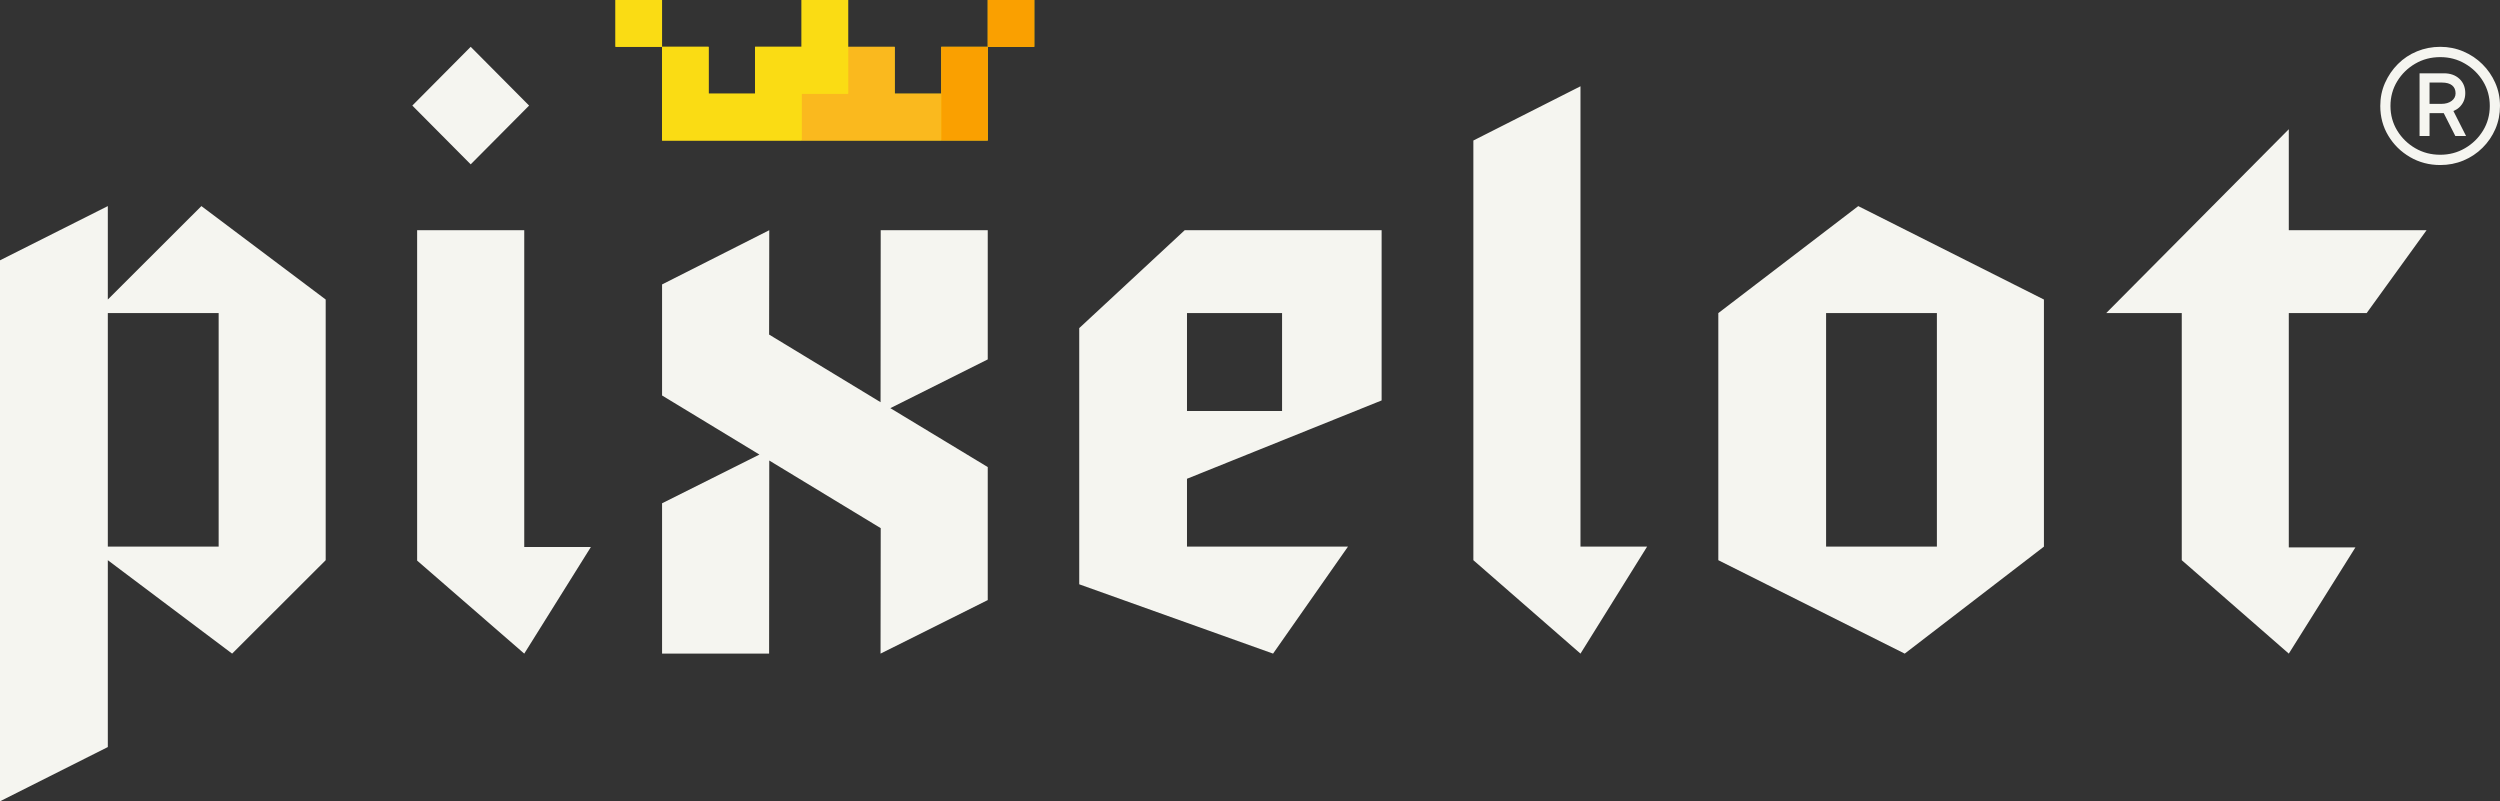 <svg width="156" height="50" viewBox="0 0 156 50" fill="none" xmlns="http://www.w3.org/2000/svg">
<rect x="0" y="0" width="156" height="50" fill="#333333" stroke="none"/>
<g clip-path="url(#clip0_43_3637)">
<path d="M41.311 0V2.922H38.408V0H41.311ZM58.732 5.846H55.828V2.923H52.924V0H50.021V2.922H47.117V5.845H44.217V2.922H41.313V8.768H61.638L61.637 2.922H58.734V5.845L58.732 5.846ZM64.539 0H61.635V2.922H64.539V0Z" fill="#FADC14"/>
<path fill-rule="evenodd" clip-rule="evenodd" d="M55.828 5.846V2.922H52.925V5.846H50.02V8.768H58.733V5.846H55.828Z" fill="#FAB91E"/>
<path fill-rule="evenodd" clip-rule="evenodd" d="M41.311 0V2.922H38.408V0H41.311ZM50.02 8.768V5.846H52.923V0H50.02V2.922H47.116V5.845H44.216V2.922H41.311L41.312 8.768H50.02Z" fill="#FADC14"/>
<path fill-rule="evenodd" clip-rule="evenodd" d="M61.635 0H64.539V2.922H61.635V0ZM61.635 2.922H58.732V8.768H61.637V2.922H61.635Z" fill="#FAA000"/>
<path d="M6.728 18.69V12.86L0 16.244V50L6.728 46.616V34.956L14.484 40.786L20.323 34.956V18.69L12.567 12.86L6.728 18.69ZM13.644 34.11H6.728V19.537H13.644V34.11ZM32.713 34.134H36.87L32.713 40.786L26.029 34.981V14.365H32.713V34.134ZM67.344 20.474V36.46L79.439 40.785L84.114 34.109H74.068V29.875L86.213 24.987V14.364H73.927L67.344 20.474ZM74.068 19.537H80.001V25.646H74.068V19.537ZM98.622 34.11H102.779L98.622 40.786L91.938 34.956V8.768L98.622 5.384V34.11ZM107.223 19.537V34.956L118.854 40.786L127.541 34.11V18.691L115.955 12.861L107.223 19.537ZM120.862 34.11H113.948V19.537H120.862V34.11ZM142.821 19.537V34.156H146.979L142.821 40.786L136.142 34.956V19.537H131.426L142.821 8.064V14.365H151.418L147.679 19.537H142.821ZM54.956 14.365H61.635V22.427L55.558 25.469L61.635 29.145V37.445L54.946 40.786L54.957 32.957L48.002 28.737L47.992 40.786H41.313V31.405L47.389 28.365L41.313 24.678V17.749L48.002 14.365L47.992 20.877L54.947 25.097L54.956 14.365ZM29.372 10.255L25.729 6.588L29.372 2.921L33.016 6.588L29.372 10.255ZM153.451 6.706C153.706 6.472 153.833 6.172 153.833 5.809C153.833 5.445 153.712 5.148 153.468 4.919C153.223 4.689 152.899 4.574 152.495 4.574H150.981V8.486H151.603V7.059H152.489L153.212 8.486H153.882L153.093 6.927C153.222 6.87 153.344 6.805 153.451 6.706ZM151.603 6.482V5.151H152.368C152.654 5.151 152.869 5.21 153.013 5.328C153.156 5.445 153.228 5.611 153.228 5.825C153.228 6.017 153.145 6.174 152.981 6.298C152.816 6.421 152.601 6.482 152.336 6.482H151.604H151.603ZM155.706 5.175C155.509 4.731 155.241 4.341 154.901 4.005C154.561 3.668 154.166 3.403 153.715 3.211C153.263 3.019 152.782 2.922 152.273 2.922C151.764 2.922 151.279 3.016 150.823 3.203C150.366 3.39 149.969 3.655 149.628 3.997C149.288 4.338 149.021 4.731 148.824 5.175C148.627 5.618 148.529 6.097 148.529 6.61C148.529 7.295 148.696 7.915 149.031 8.47C149.365 9.026 149.816 9.47 150.384 9.801C150.953 10.133 151.582 10.298 152.272 10.298C152.782 10.298 153.262 10.205 153.714 10.018C154.165 9.831 154.563 9.567 154.908 9.224C155.253 8.882 155.521 8.489 155.713 8.045C155.903 7.602 156 7.123 156 6.61C156 6.097 155.901 5.619 155.705 5.175H155.706ZM154.941 8.15C154.66 8.61 154.285 8.975 153.817 9.248C153.349 9.521 152.836 9.657 152.272 9.657C151.698 9.657 151.178 9.521 150.711 9.248C150.244 8.975 149.868 8.61 149.587 8.15C149.307 7.691 149.165 7.176 149.165 6.61C149.165 6.044 149.307 5.531 149.587 5.071C149.868 4.611 150.243 4.245 150.711 3.973C151.179 3.7 151.698 3.564 152.272 3.564C152.835 3.564 153.349 3.7 153.817 3.973C154.285 4.245 154.66 4.612 154.941 5.071C155.221 5.53 155.363 6.044 155.363 6.61C155.363 7.176 155.221 7.691 154.941 8.15Z" fill="#F5F5F0"/>
</g>
<defs>
<clipPath id="clip0_43_3637">
<rect width="156" height="50" fill="white"/>
</clipPath>
</defs>
</svg>
